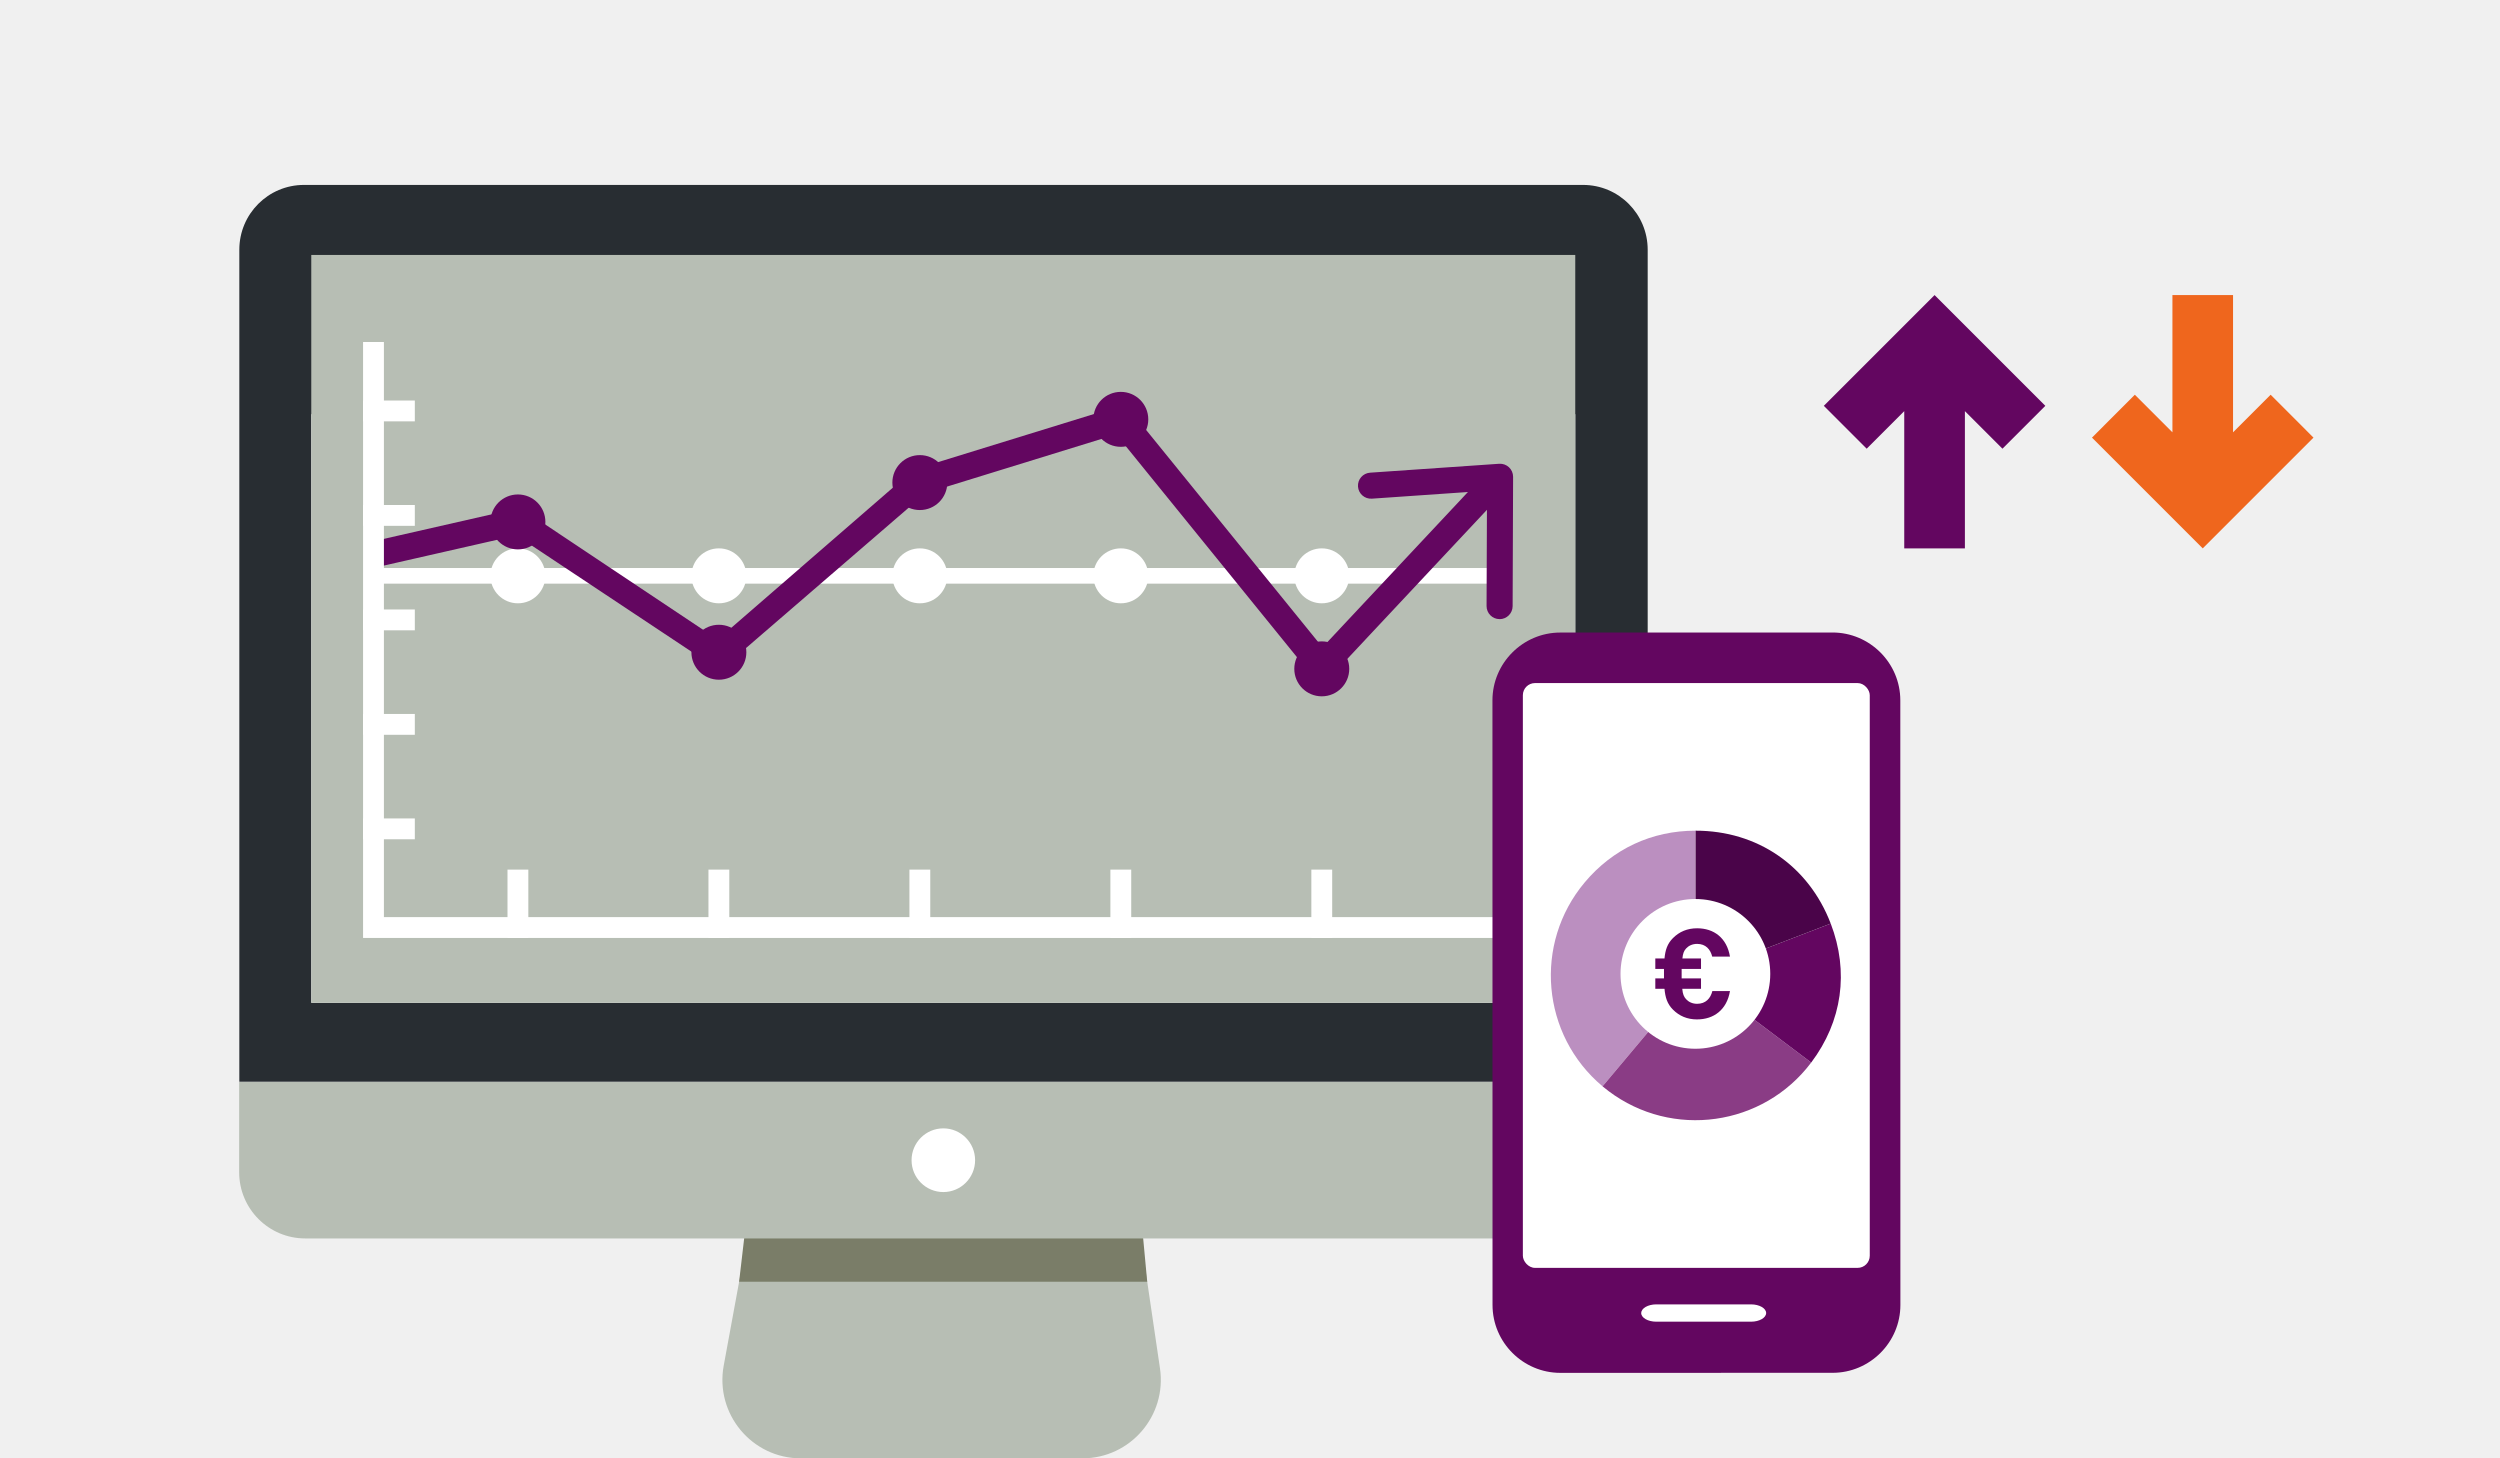 <?xml version="1.0" encoding="UTF-8"?><svg xmlns="http://www.w3.org/2000/svg" viewBox="0 0 960 560"><g id="Background_color"><rect width="960" height="560" fill="#f0f0f0"/></g><g id="Design"><path d="M632.71,415.39H91.9V95.89c0-13.74,11.11-24.88,24.82-24.88h491.17c13.71,0,24.82,11.14,24.82,24.88v319.5Z" fill="#282d32"/><path d="M287.12,474.27l-9.21,50.1c-3.41,18.54,10.78,35.63,29.59,35.63h108.16c18.37,0,32.45-16.34,29.77-34.56l-7.53-51.17h-150.78Z" fill="#b7beb4"/><path d="M438.86,474.27h-152.95l-2.09,17.92h156.71l-1.67-17.92Z" fill="#7a7d68"/><path d="M91.84,415.5h540.8v34.65c0,14.03-11.34,25.41-25.35,25.41H117.19c-14,0-25.35-11.39-25.35-25.42v-34.64Z" fill="#b7beb4"/><path d="M604.91,159.04H119.53v226.04h485.37v-226.04Z" fill="#fff"/><path d="M604.91,97.9H119.53v287.17h485.37V97.9Z" fill="#b7beb4"/><path d="M362.24,457.75c6.74,0,12.2-5.48,12.2-12.23s-5.46-12.23-12.2-12.23-12.2,5.48-12.2,12.23,5.46,12.23,12.2,12.23Z" fill="#fff"/><polyline points="143.42 221.12 195.81 221.12 276.05 221.12 353.22 221.12 430.39 221.12 506.94 221.12 576.46 221.12" fill="none" stroke="#fff" stroke-miterlimit="10" stroke-width="6"/><circle cx="198.88" cy="221.12" r="10.55" fill="#fff"/><circle cx="276.05" cy="221.12" r="10.55" fill="#fff"/><circle cx="353.22" cy="221.12" r="10.55" fill="#fff"/><circle cx="430.39" cy="221.12" r="10.55" fill="#fff"/><circle cx="507.56" cy="221.12" r="10.55" fill="#fff"/><path d="M507.56,261.15c-.06,0-.12,0-.18,0-1.44-.05-2.79-.73-3.71-1.85l-75.04-92.5-73.26,22.61-76.57,66.06c-1.44.95-3.27,1.09-4.84.37l-75.63-50.25-53.81,12.25c-2.69.61-4.91-9.14-2.22-9.75l55.46-12.63c1.08-.25,2.2-.13,3.2.33l74.65,49.8,74.85-64.92c.4-.26.83-.46,1.28-.6l77.17-23.81c1.95-.6,4.07.04,5.36,1.63l73.56,90.68,62.15-66.36c1.89-2.02,5.05-2.12,7.07-.23,2.02,1.89,2.12,5.05.23,7.07l-66.07,70.54c-.95,1.01-2.27,1.58-3.65,1.58Z" fill="#630660"/><path d="M575.83,237.74h0c-2.77,0-5-2.26-4.99-5.02l.15-38.91c.01-2.91-2.45-5.21-5.35-5.01l-38.83,2.69c-2.76.19-5.15-1.89-5.34-4.65h0c-.19-2.76,1.89-5.14,4.65-5.33l49.56-3.42c2.9-.2,5.36,2.1,5.35,5.01l-.18,49.67c-.01,2.76-2.26,4.99-5.02,4.99Z" fill="#630660"/><circle cx="198.88" cy="200.42" r="10.55" fill="#630660"/><circle cx="276.05" cy="250.46" r="10.55" fill="#630660"/><circle cx="430.39" cy="161.03" r="10.55" fill="#630660"/><circle cx="507.56" cy="256.84" r="10.55" fill="#630660"/><circle cx="353.22" cy="185.31" r="10.55" fill="#630660"/><polyline points="143.42 135.33 143.42 356.17 576.46 356.17" fill="none" stroke="#fff" stroke-linecap="square" stroke-miterlimit="10" stroke-width="8"/><line x1="143.42" y1="157.8" x2="155.29" y2="157.8" fill="none" stroke="#fff" stroke-linecap="square" stroke-miterlimit="10" stroke-width="8"/><line x1="143.42" y1="197.92" x2="155.29" y2="197.92" fill="none" stroke="#fff" stroke-linecap="square" stroke-miterlimit="10" stroke-width="8"/><line x1="143.42" y1="238.04" x2="155.29" y2="238.04" fill="none" stroke="#fff" stroke-linecap="square" stroke-miterlimit="10" stroke-width="8"/><line x1="143.42" y1="278.16" x2="155.29" y2="278.16" fill="none" stroke="#fff" stroke-linecap="square" stroke-miterlimit="10" stroke-width="8"/><line x1="143.42" y1="318.28" x2="155.29" y2="318.28" fill="none" stroke="#fff" stroke-linecap="square" stroke-miterlimit="10" stroke-width="8"/><line x1="198.88" y1="356.17" x2="198.88" y2="337.93" fill="none" stroke="#fff" stroke-linecap="square" stroke-miterlimit="10" stroke-width="8"/><line x1="276.05" y1="356.17" x2="276.05" y2="337.93" fill="none" stroke="#fff" stroke-linecap="square" stroke-miterlimit="10" stroke-width="8"/><line x1="353.22" y1="356.17" x2="353.22" y2="337.93" fill="none" stroke="#fff" stroke-linecap="square" stroke-miterlimit="10" stroke-width="8"/><line x1="430.39" y1="356.17" x2="430.39" y2="337.93" fill="none" stroke="#fff" stroke-linecap="square" stroke-miterlimit="10" stroke-width="8"/><line x1="507.56" y1="356.17" x2="507.56" y2="337.93" fill="none" stroke="#fff" stroke-linecap="square" stroke-miterlimit="10" stroke-width="8"/><path d="M573.13,501.14c0,14.33,11.72,26.04,26.05,26.04l104.54-.02c14.32,0,26.04-11.72,26.03-26.05l-.03-232.19c0-14.32-11.72-26.04-26.05-26.04l-104.54.02c-14.32,0-26.04,11.72-26.03,26.04l.03,232.19Z" fill="#630660"/><rect x="584.78" y="262.3" width="133.21" height="224.56" rx="4.66" ry="4.66" fill="#fff"/><path d="M630.22,504.21c0,1.83,2.6,3.32,5.79,3.32h36.4c3.18,0,5.79-1.5,5.79-3.33,0-1.82-2.61-3.32-5.79-3.32h-36.4c-3.18,0-5.78,1.5-5.78,3.33Z" fill="#fff"/><path d="M651.11,374.57l-35.73,42.58c-23.52-19.73-26.58-54.79-6.85-78.31,10.81-12.89,25.76-19.86,42.58-19.86v55.59Z" fill="#bb8fc0"/><path d="M651.11,374.57l44.39,33.45c-18.47,24.52-53.33,29.42-77.84,10.94-.78-.59-1.52-1.18-2.28-1.81l35.73-42.58Z" fill="#8a3c85"/><path d="M651.11,374.57l51.89-19.92c7.1,18.49,4.42,37.56-7.5,53.37l-44.39-33.45Z" fill="#630660"/><path d="M651.11,374.57v-55.59c23.76,0,43.38,13.48,51.89,35.67l-51.89,19.92Z" fill="#4a0449"/><circle cx="651.03" cy="373.97" r="28.75" fill="#fff"/><path d="M651.69,391.46c-3.77,0-6.82-1.3-9.28-3.77-2.22-2.22-2.95-4.74-3.24-7.98h-3.53v-4.01h3.33v-3.63h-3.33v-4.01h3.53c.29-3.19,1.06-5.65,3.24-7.83,2.46-2.46,5.51-3.77,9.28-3.77,6.43,0,11.41,3.67,12.62,10.87h-6.82c-.68-2.75-2.46-4.88-5.8-4.88-1.84,0-3.29.73-4.25,1.79-.82.92-1.21,1.89-1.4,3.82h7.15v4.01h-7.44v3.63h7.44v4.01h-7.2c.19,2.08.63,3.05,1.45,3.96.97,1.06,2.42,1.79,4.25,1.79,3.34,0,5.17-2.13,5.85-4.88h6.77c-1.21,7.2-6.24,10.87-12.62,10.87Z" fill="#630660"/><polygon points="857.49 113.31 857.49 166.01 871.92 151.58 888.38 168.05 845.85 210.58 803.32 168.05 819.78 151.58 834.21 166.01 834.21 113.31 857.49 113.31" fill="#ef661d" fill-rule="evenodd"/><polygon points="754.52 210.58 754.52 157.88 768.94 172.3 785.41 155.84 742.88 113.31 700.35 155.84 716.81 172.3 731.23 157.88 731.23 210.58 754.52 210.58" fill="#630660" fill-rule="evenodd"/></g></svg>